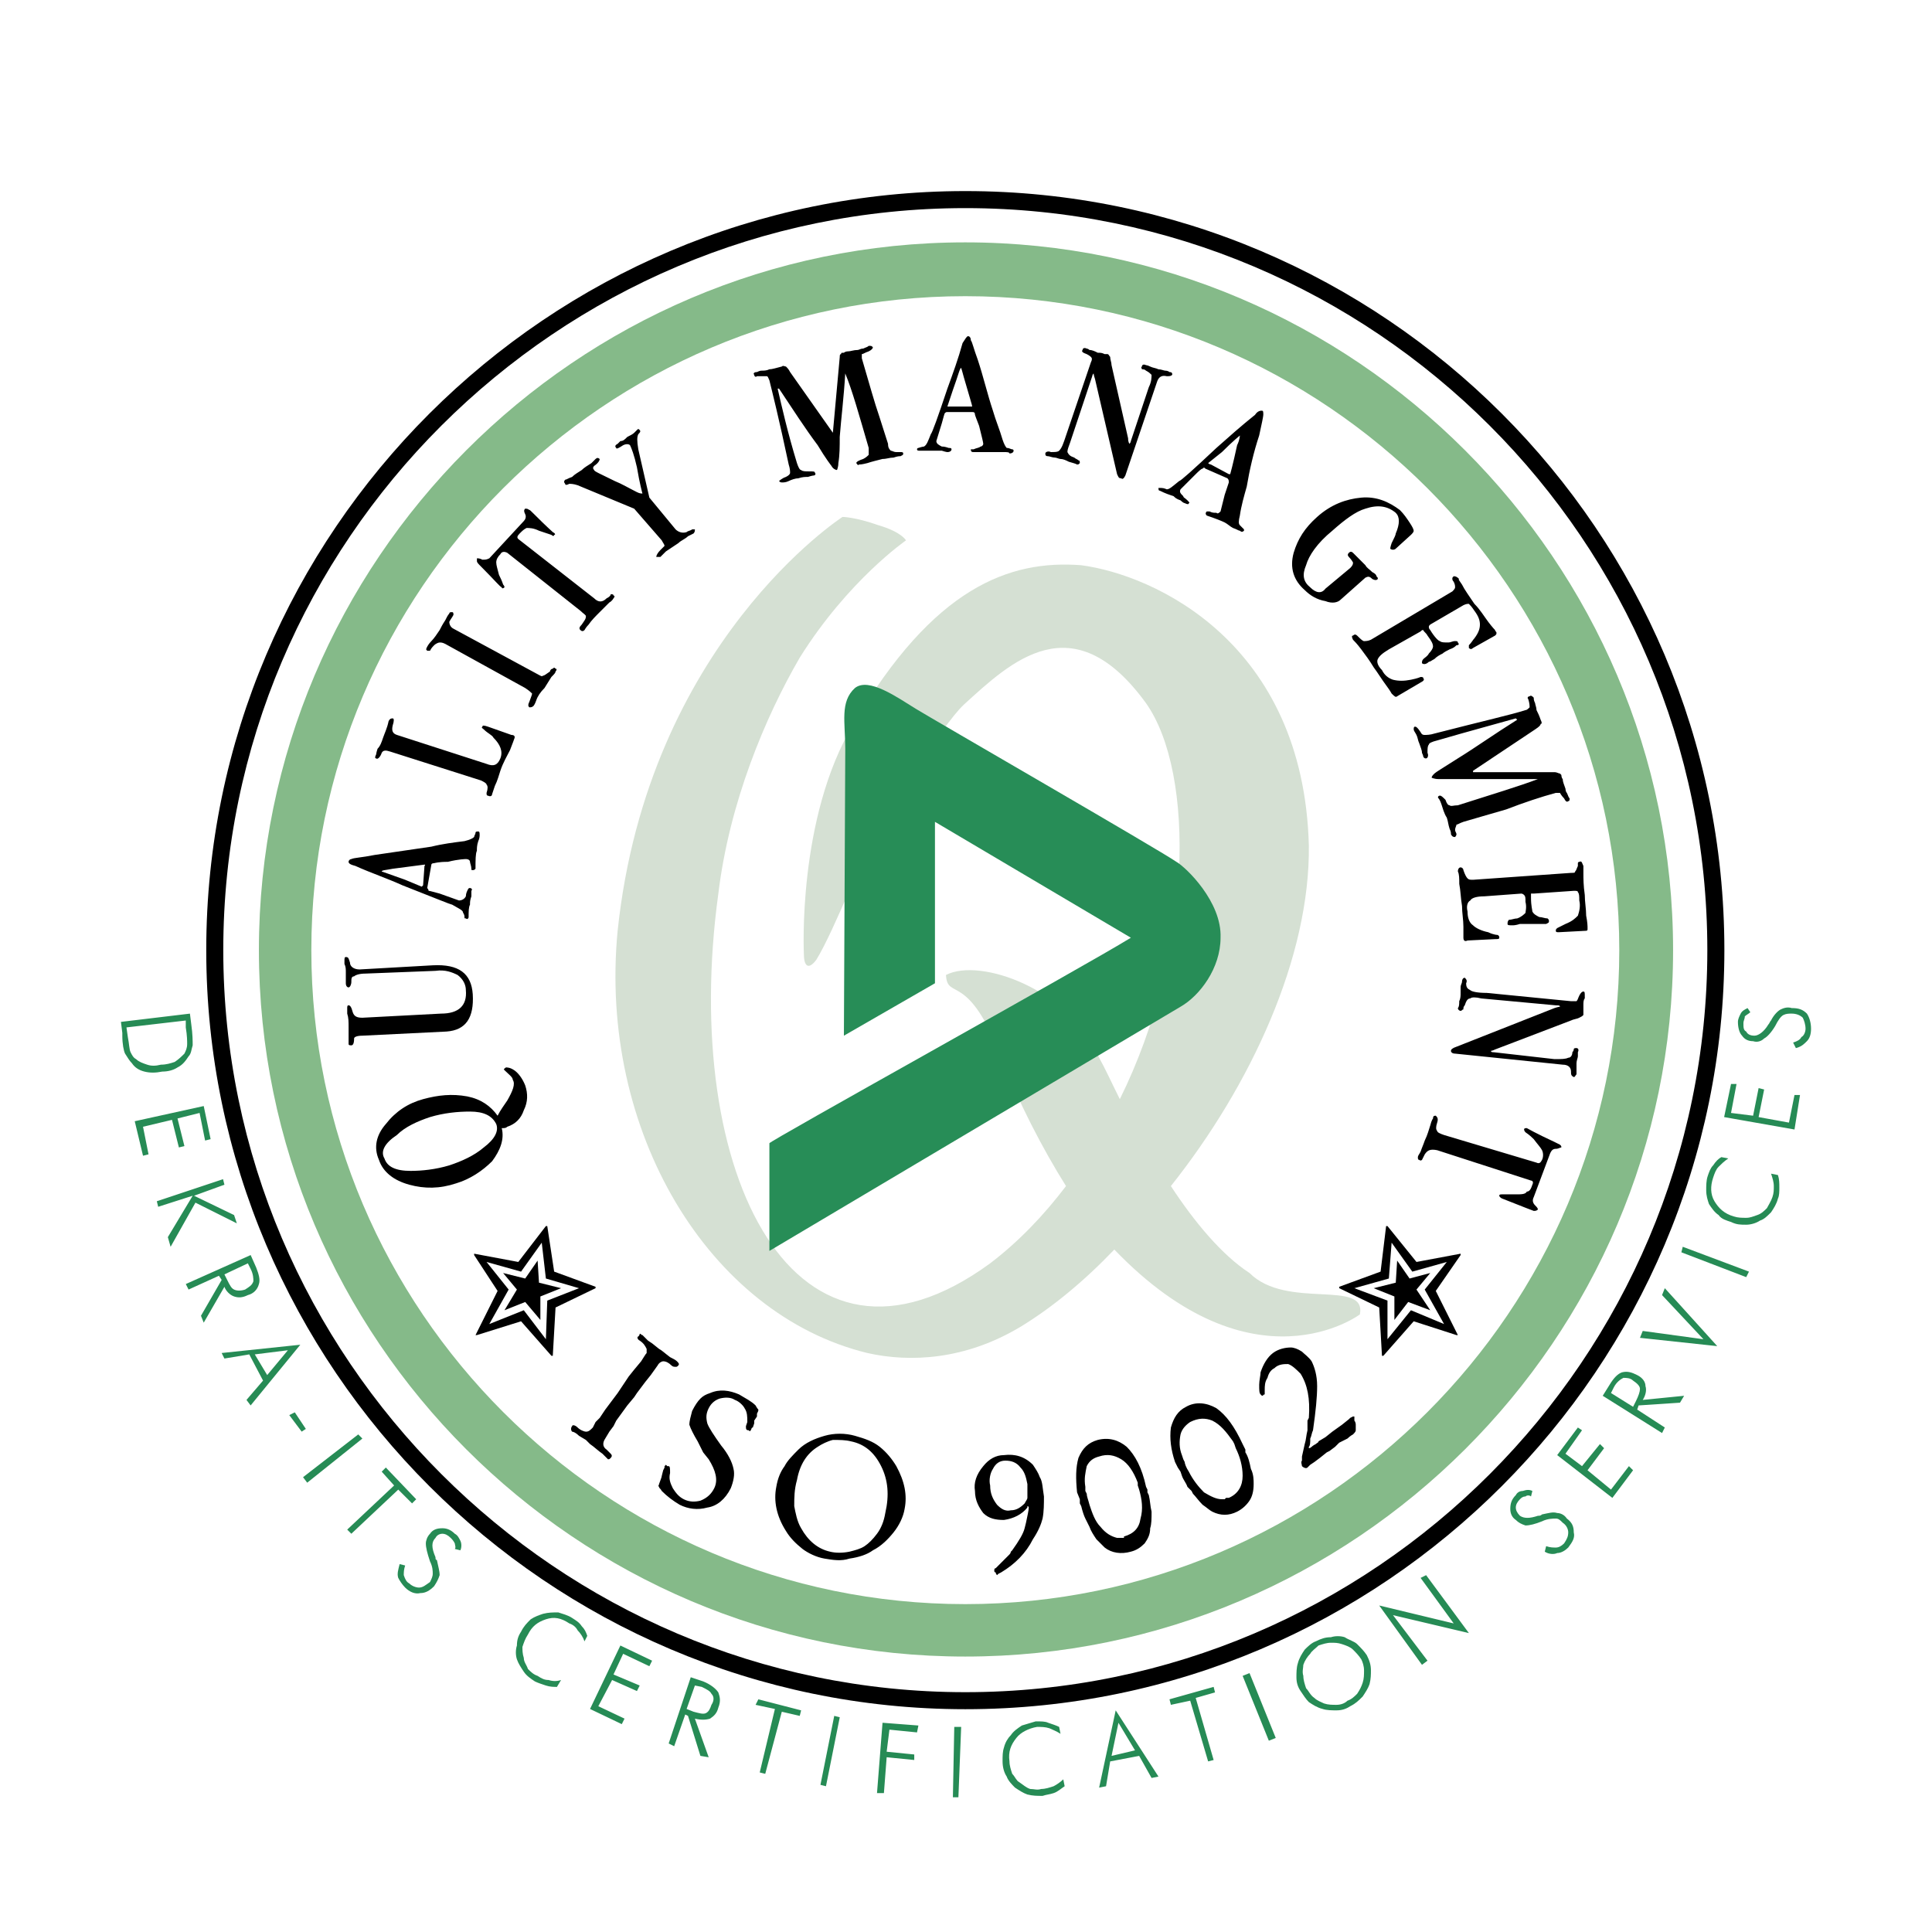 <?xml version="1.0" encoding="utf-8"?>
<!-- Generator: Adobe Illustrator 13.0.0, SVG Export Plug-In . SVG Version: 6.00 Build 14948)  -->
<!DOCTYPE svg PUBLIC "-//W3C//DTD SVG 1.0//EN" "http://www.w3.org/TR/2001/REC-SVG-20010904/DTD/svg10.dtd">
<svg version="1.0" id="Layer_1" xmlns="http://www.w3.org/2000/svg" xmlns:xlink="http://www.w3.org/1999/xlink" x="0px" y="0px"
	 width="192.756px" height="192.756px" viewBox="0 0 192.756 192.756" enable-background="new 0 0 192.756 192.756"
	 xml:space="preserve">
<g>
	<polygon fill-rule="evenodd" clip-rule="evenodd" fill="#FFFFFF" points="0,0 192.756,0 192.756,192.756 0,192.756 0,0 	"/>
	<path fill-rule="evenodd" clip-rule="evenodd" fill="#D5E0D3" d="M87.499,82.683c-0.963,1.652-4.267,10.187-6.056,13.077
		c-0.826,1.102-1.239,0.551-1.239-0.551c0,0-0.688-13.627,4.955-22.987c7.984-13.627,15.555-16.381,22.713-15.83
		c7.295,0.964,22.161,7.709,22.712,27.943c0.138,11.15-5.781,23.952-13.765,34c2.34,3.579,5.093,6.882,7.846,8.672
		c3.717,3.717,11.7,0.55,11.012,4.13c0,0-10.599,7.983-24.501-6.47c-3.028,3.165-6.194,5.781-9.36,7.708
		c-5.506,3.304-11.012,3.579-15.28,2.615c-15.83-3.854-26.842-22.161-24.915-42.121c3.028-28.769,22.437-41.295,22.437-41.295
		s1.239,0,3.579,0.826c2.34,0.688,2.753,1.514,2.753,1.514s-5.781,3.992-10.599,11.7c-3.441,5.919-7.021,14.453-8.122,23.539
		c-3.854,28.081,7.708,51.068,27.118,36.89c2.891-2.202,5.368-4.817,7.57-7.708c-2.34-3.717-4.817-8.535-6.332-12.526
		c-3.441-9.085-5.506-5.919-5.644-8.535c3.441-1.789,12.526,1.515,15.279,8.26c0.551,0.964,1.239,2.478,2.065,4.13
		c7.295-14.729,7.57-32.486,2.615-39.506c-7.296-10.048-13.49-4.13-18.17,0.138C93.832,72.497,89.151,80.618,87.499,82.683
		L87.499,82.683z"/>
	<path fill-rule="evenodd" clip-rule="evenodd" fill="#278D57" d="M84.333,74.699l-0.137,28.632l9.085-5.231V81.995l19.546,11.562
		c-4.68,2.891-36.478,20.51-36.064,20.51v10.737l41.02-24.364c1.928-1.102,3.992-3.854,3.992-6.883
		c0.138-3.579-3.441-7.02-4.404-7.571c-1.79-1.239-24.227-14.178-26.016-15.279c-1.79-1.101-4.681-3.166-6.057-2.065
		C83.783,70.019,84.333,72.084,84.333,74.699L84.333,74.699z"/>
	<path d="M96.309,19.064h0.004c20.881,0.001,39.815,8.494,53.525,22.205c13.71,13.71,22.201,32.641,22.203,53.519v0.008V94.8
		c-0.001,20.809-8.493,39.742-22.205,53.47c-13.712,13.728-32.643,22.256-53.519,22.258h-0.008h-0.004
		C75.493,170.527,56.56,162,42.832,148.271c-13.727-13.727-22.252-32.658-22.254-53.467v-0.008v-0.004
		c0-20.88,8.529-39.813,22.26-53.525c13.728-13.709,32.657-22.201,53.464-22.203H96.309L96.309,19.064z M96.313,20.764h-0.004
		h-0.008c-20.342,0.001-38.848,8.303-52.268,21.705c-13.419,13.402-21.755,31.91-21.756,52.323v0.004v0.008
		c0.001,20.339,8.336,38.844,21.757,52.265c13.421,13.422,31.929,21.759,52.271,21.76h0.004h0.008
		c20.41-0.002,38.916-8.337,52.316-21.754c13.404-13.421,21.707-31.931,21.708-52.275v-0.004v-0.008
		c-0.002-20.408-8.304-38.913-21.706-52.316C135.232,29.067,116.725,20.765,96.313,20.764L96.313,20.764z"/>
	<path fill-rule="evenodd" clip-rule="evenodd" fill="#85BA89" d="M96.309,29.55c35.927,0,65.247,29.319,65.247,65.247
		s-29.319,65.247-65.247,65.247c-35.927,0-65.247-29.319-65.247-65.247S60.382,29.55,96.309,29.55L96.309,29.55z M96.309,24.181
		c38.818,0,70.615,31.798,70.615,70.616c0,38.818-31.797,70.478-70.615,70.478s-70.478-31.66-70.478-70.478
		C25.832,55.979,57.491,24.181,96.309,24.181L96.309,24.181z"/>
	<path fill-rule="evenodd" clip-rule="evenodd" fill="#268B55" d="M12.617,102.505l0.138,0.964c0.138,0.688,0.138,1.238,0.275,1.514
		c0.138,0.275,0.275,0.551,0.551,0.688c0.276,0.275,0.688,0.412,1.101,0.551c0.414,0.138,0.826,0.138,1.377,0
		c0.55,0,0.963-0.139,1.376-0.275c0.413-0.275,0.688-0.551,0.963-0.826c0.138-0.275,0.275-0.551,0.275-0.964
		c0-0.274,0-0.825-0.138-1.651v-0.138v-0.551L12.617,102.505L12.617,102.505z M12.066,101.954l6.883-0.825l0.138,1.102
		c0.137,0.963,0.137,1.651,0.137,2.063c-0.137,0.413-0.137,0.826-0.413,1.102c-0.275,0.413-0.55,0.826-1.101,1.102
		c-0.413,0.275-0.964,0.413-1.515,0.413c-0.688,0.138-1.239,0.138-1.789,0s-0.964-0.413-1.239-0.827
		c-0.275-0.274-0.413-0.55-0.688-0.963c-0.138-0.275-0.275-0.964-0.275-1.789v-0.275L12.066,101.954L12.066,101.954z
		 M13.443,111.865l6.883-1.515l0.688,3.304l-0.551,0.138l-0.55-2.753l-2.202,0.551l0.688,2.753l-0.551,0.138l-0.688-2.753
		l-2.891,0.688l0.55,2.753l-0.55,0.138L13.443,111.865L13.443,111.865z M15.646,119.849l6.607-2.202l0.137,0.551l-3.028,1.101
		l3.992,1.928l0.275,0.826l-4.129-2.065l-2.479,4.405l-0.275-0.964l2.478-4.13l-3.441,1.102L15.646,119.849L15.646,119.849z
		 M24.73,126.043l-2.34,1.102l0.275,0.551c0.275,0.551,0.413,0.826,0.688,0.963c0.275,0.138,0.688,0.138,1.101,0
		c0.413-0.275,0.688-0.412,0.826-0.826c0-0.275,0-0.688-0.275-1.238L24.73,126.043L24.73,126.043z M20.326,131.962l-0.275-0.688
		l2.065-3.578l-0.275-0.413l-3.028,1.376l-0.275-0.55l6.47-2.892l0.55,1.239c0.275,0.688,0.413,1.239,0.275,1.652
		c-0.137,0.55-0.55,0.964-1.101,1.101c-0.551,0.275-0.964,0.275-1.376,0.138c-0.413-0.138-0.826-0.551-0.964-0.964L20.326,131.962
		L20.326,131.962z M25.419,135.128l1.239,2.065l2.064-2.479L25.419,135.128L25.419,135.128z M22.115,134.99l7.846-0.826
		l-4.956,6.057l-0.413-0.55l1.652-1.928l-1.376-2.615l-2.478,0.413L22.115,134.99L22.115,134.99z M29.411,140.909l1.101,1.652
		l-0.413,0.275l-1.239-1.652L29.411,140.909L29.411,140.909z M30.236,147.379l5.506-4.267l0.413,0.412l-5.506,4.405L30.236,147.379
		L30.236,147.379z M34.642,152.61l4.68-4.405l-1.239-1.377l0.413-0.412l3.028,3.166l-0.413,0.413l-1.376-1.377l-4.681,4.404
		L34.642,152.61L34.642,152.61z M39.872,156.051l0.55,0.138c-0.137,0.413-0.137,0.688-0.137,0.964
		c0.137,0.413,0.275,0.688,0.551,0.826c0.275,0.275,0.688,0.413,0.963,0.413c0.413,0,0.688-0.275,1.101-0.551
		c0.138-0.275,0.275-0.551,0.275-0.826s0-0.688-0.275-1.238c-0.275-0.826-0.413-1.377-0.413-1.79c0-0.275,0.138-0.688,0.413-0.964
		c0.275-0.412,0.688-0.55,1.239-0.55c0.413,0,0.826,0.138,1.238,0.55c0.275,0.138,0.413,0.413,0.551,0.688s0.138,0.688,0,0.964
		l-0.551-0.138c0.138-0.138,0-0.413,0-0.551c-0.137-0.275-0.275-0.413-0.413-0.551c-0.275-0.275-0.551-0.413-0.826-0.413
		c-0.276,0-0.551,0.138-0.688,0.413c-0.413,0.413-0.413,0.964,0,1.928c0,0.138,0,0.274,0.138,0.274
		c0.138,0.688,0.275,1.102,0.275,1.515c-0.137,0.413-0.275,0.688-0.55,1.102c-0.413,0.413-0.826,0.688-1.376,0.688
		c-0.551,0.137-1.101-0.139-1.515-0.551c-0.275-0.275-0.55-0.688-0.688-0.964C39.597,157.015,39.735,156.602,39.872,156.051
		L39.872,156.051z M58.317,163.76c-0.138-0.413-0.413-0.826-0.688-1.102c-0.138-0.275-0.413-0.55-0.826-0.688
		c-0.826-0.55-1.514-0.688-2.34-0.412c-0.827,0.274-1.377,0.688-1.79,1.514c-0.275,0.413-0.413,0.826-0.551,1.239
		c0,0.275,0,0.688,0.138,1.101c0,0.413,0.275,0.688,0.413,1.102c0.275,0.275,0.551,0.551,0.963,0.688
		c0.414,0.275,0.689,0.413,1.102,0.413c0.414,0.138,0.826,0.138,1.239,0l-0.413,0.688c-0.275,0-0.688,0-1.101-0.138
		c-0.413-0.137-0.827-0.274-1.102-0.412c-0.413-0.275-0.826-0.551-1.101-0.964s-0.551-0.826-0.688-1.239
		c-0.137-0.413-0.137-0.963,0-1.376c0-0.551,0.138-0.964,0.413-1.377c0.275-0.551,0.551-0.826,0.963-1.238
		c0.413-0.275,0.826-0.413,1.239-0.551c0.551-0.138,0.964-0.138,1.515-0.138c0.413,0.138,0.963,0.275,1.376,0.551
		c0.413,0.275,0.688,0.412,0.963,0.825c0.275,0.275,0.413,0.551,0.551,0.964L58.317,163.76L58.317,163.76z M58.868,170.504
		l3.028-6.331l3.166,1.514l-0.275,0.551l-2.615-1.239l-0.964,2.065l2.615,1.101l-0.275,0.551l-2.478-1.101l-1.376,2.615l2.616,1.238
		l-0.275,0.551L58.868,170.504L58.868,170.504z M69.33,168.164l-0.826,2.34l0.688,0.275c0.55,0.139,0.963,0.276,1.239,0.139
		c0.275-0.139,0.413-0.414,0.551-0.826c0.275-0.413,0.275-0.826,0-1.102c-0.138-0.275-0.413-0.413-0.964-0.688L69.33,168.164
		L69.33,168.164z M70.706,175.322l-0.826-0.138l-1.239-3.991l-0.275-0.138l-1.102,3.165l-0.55-0.274l2.203-6.607l1.238,0.413
		c0.688,0.275,1.239,0.688,1.514,1.101c0.138,0.413,0.275,0.826,0,1.515c-0.137,0.551-0.413,0.826-0.826,1.101
		c-0.413,0.138-0.963,0.138-1.514,0L70.706,175.322L70.706,175.322z M75.799,176.837l1.514-6.333l-1.928-0.412l0.276-0.551
		l4.267,1.102l-0.138,0.551l-1.79-0.414l-1.652,6.195L75.799,176.837L75.799,176.837z M81.856,178.075l1.376-6.882l0.551,0.137
		l-1.376,6.883L81.856,178.075L81.856,178.075z M87.499,178.901l0.551-7.021l3.579,0.275l-0.138,0.688l-2.753-0.275l-0.275,2.202
		l2.753,0.275v0.551l-2.753-0.275l-0.275,3.579H87.499L87.499,178.901z M95.07,179.314l0.138-7.021h0.688l-0.276,7.021H95.07
		L95.07,179.314z M105.807,172.982c-0.412-0.275-0.825-0.413-1.101-0.551c-0.413-0.138-0.826-0.138-1.239-0.138
		c-0.826,0.138-1.651,0.551-2.064,1.102c-0.551,0.688-0.826,1.376-0.688,2.34c0,0.413,0.138,0.826,0.275,1.239
		c0.275,0.274,0.413,0.688,0.688,0.825c0.412,0.275,0.688,0.551,1.102,0.688c0.412,0,0.688,0.138,1.101,0
		c0.413,0,0.826-0.138,1.239-0.275c0.275-0.138,0.688-0.413,0.963-0.688l0.138,0.688c-0.413,0.275-0.688,0.551-1.101,0.688
		c-0.413,0.138-0.688,0.138-1.102,0.275c-0.551,0-0.964,0-1.515-0.138c-0.413-0.138-0.825-0.413-1.238-0.688
		c-0.275-0.275-0.688-0.688-0.826-1.102c-0.275-0.412-0.413-0.963-0.413-1.514s0-0.964,0.138-1.376
		c0.138-0.551,0.413-0.964,0.688-1.239c0.275-0.413,0.688-0.688,1.102-0.964c0.412-0.138,0.963-0.275,1.376-0.413
		c0.551,0,0.964,0,1.239,0.138c0.413,0.138,0.826,0.275,1.101,0.413L105.807,172.982L105.807,172.982z M110.9,175.185l2.34-0.551
		l-1.651-2.753L110.9,175.185L110.9,175.185z M109.661,178.351l1.652-7.708l4.267,6.606l-0.688,0.138l-1.238-2.202l-2.891,0.551
		l-0.413,2.478L109.661,178.351L109.661,178.351z M120.535,175.735l-1.789-6.057l-1.927,0.413l-0.138-0.551l4.404-1.239l0.138,0.551
		l-1.927,0.551l1.789,6.194L120.535,175.735L120.535,175.735z M126.593,173.671l-2.615-6.47l0.688-0.275l2.615,6.47L126.593,173.671
		L126.593,173.671z M134.438,169.679c0.413-0.138,0.688-0.413,0.964-0.688c0.274-0.413,0.412-0.688,0.551-1.101
		c0.137-0.413,0.137-0.826,0.137-1.239s-0.137-0.826-0.275-1.102c-0.274-0.413-0.55-0.688-0.825-0.963s-0.688-0.413-1.102-0.551
		s-0.688-0.138-1.101-0.138c-0.413,0-0.826,0.138-1.239,0.275c-0.275,0.275-0.688,0.551-0.826,0.825
		c-0.275,0.276-0.55,0.688-0.688,1.102c0,0.275-0.138,0.688,0,1.102c0,0.413,0.139,0.826,0.275,1.238
		c0.275,0.275,0.413,0.688,0.826,0.964c0.275,0.275,0.688,0.413,0.964,0.551c0.413,0.138,0.826,0.138,1.238,0.138
		C133.75,170.092,134.163,169.954,134.438,169.679L134.438,169.679z M136.365,165.136c0.275,0.551,0.413,0.964,0.413,1.515
		c0,0.413,0,0.826-0.138,1.377c-0.137,0.412-0.413,0.825-0.688,1.238c-0.413,0.413-0.688,0.688-1.239,0.964
		c-0.413,0.274-0.826,0.413-1.377,0.413c-0.412,0-0.963,0-1.376-0.139c-0.551-0.137-0.964-0.412-1.377-0.688
		c-0.275-0.275-0.551-0.688-0.825-1.102c-0.276-0.413-0.413-0.825-0.413-1.376c0-0.413,0-0.964,0.137-1.377
		c0.139-0.551,0.413-0.964,0.689-1.376c0.274-0.275,0.688-0.688,1.101-0.826c0.551-0.275,0.964-0.413,1.515-0.413
		c0.412-0.138,0.963-0.138,1.376,0c0.413,0.275,0.964,0.413,1.239,0.688C135.814,164.448,136.09,164.724,136.365,165.136
		L136.365,165.136z M141.871,166.1l-4.267-5.919l7.433,1.789l-3.303-4.542l0.551-0.275l4.267,5.781l-7.571-1.789l3.441,4.542
		L141.871,166.1L141.871,166.1z M154.122,154.812l0.138-0.551c0.413,0.138,0.688,0.138,0.964,0.138s0.551-0.138,0.826-0.413
		c0.275-0.413,0.413-0.688,0.413-1.101c0-0.275-0.138-0.688-0.551-0.964c-0.275-0.275-0.413-0.413-0.688-0.413s-0.825,0-1.376,0.275
		c-0.688,0.275-1.239,0.413-1.652,0.413c-0.413-0.138-0.688-0.275-0.963-0.551c-0.413-0.275-0.551-0.688-0.551-1.102
		c0-0.55,0.138-0.963,0.551-1.376c0.138-0.275,0.412-0.413,0.688-0.413c0.413-0.138,0.688-0.138,0.964,0l-0.138,0.55
		c-0.138-0.137-0.413-0.137-0.551,0c-0.275,0-0.413,0.139-0.551,0.276c-0.274,0.274-0.412,0.55-0.412,0.825s0.138,0.551,0.412,0.826
		c0.413,0.275,0.964,0.275,1.79,0c0.138,0,0.274,0,0.413-0.138c0.688-0.138,1.101-0.275,1.514-0.138
		c0.275,0,0.688,0.138,0.964,0.551c0.551,0.413,0.688,0.826,0.688,1.377c0.138,0.55-0.138,0.963-0.551,1.514
		c-0.275,0.275-0.688,0.551-1.102,0.551C155.086,155.087,154.536,155.087,154.122,154.812L154.122,154.812z M160.867,149.444
		l-5.506-4.268l2.064-2.753l0.413,0.275l-1.651,2.34l1.651,1.239l1.79-2.203l0.413,0.413l-1.652,2.202l2.34,1.928l1.79-2.34
		l0.413,0.412L160.867,149.444L160.867,149.444z M160.729,138.982l2.203,1.376l0.275-0.55c0.275-0.551,0.412-0.964,0.412-1.239
		s-0.274-0.551-0.688-0.826c-0.275-0.274-0.688-0.274-0.964-0.274c-0.275,0.137-0.688,0.412-0.964,0.963L160.729,138.982
		L160.729,138.982z M168.025,139.258l-0.413,0.688l-4.129,0.274l-0.138,0.414l2.753,1.789l-0.275,0.551l-5.919-3.717l0.688-1.102
		c0.412-0.688,0.825-1.102,1.238-1.238c0.551-0.138,0.964,0,1.515,0.275c0.55,0.275,0.825,0.688,0.825,1.101
		c0.138,0.413,0,0.964-0.275,1.377L168.025,139.258L168.025,139.258z M171.329,134.303l-7.709-0.826l0.275-0.688l6.057,0.826
		l-4.129-4.405l0.275-0.688L171.329,134.303L171.329,134.303z M174.22,127.42l-6.47-2.478l0.138-0.551l6.607,2.478L174.22,127.42
		L174.22,127.42z M172.431,115.581c-0.413,0.276-0.688,0.552-0.964,0.826c-0.275,0.275-0.413,0.688-0.551,1.102
		c-0.275,0.826-0.275,1.652,0.138,2.34c0.413,0.688,0.964,1.239,1.927,1.515c0.413,0.138,0.826,0.138,1.239,0.138
		s0.688-0.138,1.102-0.275s0.688-0.413,0.963-0.688c0.138-0.275,0.413-0.688,0.551-1.102s0.138-0.688,0.138-1.101
		c0-0.413-0.138-0.826-0.275-1.239l0.688,0.138c0.138,0.413,0.138,0.826,0.138,1.239c0,0.412,0,0.825-0.138,1.102
		c-0.138,0.55-0.413,0.963-0.688,1.376c-0.413,0.413-0.688,0.688-1.102,0.826c-0.413,0.275-0.963,0.412-1.376,0.412
		c-0.551,0-0.964,0-1.514-0.274c-0.413-0.138-0.964-0.275-1.239-0.688c-0.413-0.275-0.688-0.688-0.964-1.102
		c-0.138-0.413-0.275-0.826-0.275-1.377c0-0.412,0-0.963,0.138-1.376s0.275-0.826,0.551-1.102c0.275-0.412,0.551-0.688,0.826-0.825
		L172.431,115.581L172.431,115.581z M179.038,112.691l-7.021-1.239l0.688-3.304h0.55l-0.55,2.891l2.202,0.275l0.55-2.753
		l0.552,0.138l-0.552,2.753l3.029,0.551l0.551-2.753h0.55L179.038,112.691L179.038,112.691z M179.176,104.569l-0.276-0.551
		c0.413-0.137,0.688-0.274,0.826-0.55c0.275-0.138,0.413-0.551,0.413-0.826c0-0.412-0.138-0.826-0.275-1.102
		c-0.275-0.275-0.688-0.412-1.102-0.412c-0.274,0-0.55,0-0.825,0.137c-0.275,0.138-0.551,0.551-0.826,1.102
		c-0.413,0.688-0.826,1.102-1.101,1.239c-0.275,0.275-0.688,0.412-1.102,0.275c-0.413,0-0.826-0.138-1.102-0.551
		c-0.275-0.275-0.413-0.826-0.413-1.377c0-0.275,0.138-0.551,0.275-0.825c0.138-0.276,0.413-0.413,0.688-0.551l0.275,0.412
		c-0.138,0.139-0.413,0.275-0.551,0.413c0,0.275-0.138,0.413-0.138,0.688c0,0.413,0,0.688,0.275,0.826
		c0.138,0.275,0.413,0.413,0.826,0.413c0.412,0,0.964-0.413,1.376-1.101c0.138-0.139,0.138-0.276,0.275-0.414
		c0.275-0.551,0.688-0.964,0.964-1.101c0.275-0.138,0.688-0.275,1.101-0.138c0.688,0,1.102,0.138,1.515,0.551
		c0.275,0.412,0.413,0.963,0.413,1.514s-0.138,0.964-0.413,1.239C180.001,104.156,179.726,104.432,179.176,104.569L179.176,104.569z
		"/>
	<path fill-rule="evenodd" clip-rule="evenodd" d="M42.9,111.452c-1.239,0.413-2.478,0.964-3.304,1.789
		c-1.239,0.826-1.652,1.652-1.239,2.34c0.275,0.826,1.101,1.239,2.615,1.239c1.102,0,2.478-0.138,3.854-0.551
		c1.239-0.412,2.478-0.963,3.441-1.789c1.102-0.826,1.514-1.651,1.239-2.34c-0.413-0.826-1.239-1.239-2.615-1.239
		C45.653,110.901,44.277,111.039,42.9,111.452L42.9,111.452z M42.212,109.663c1.515-0.413,2.891-0.551,4.405-0.275
		c1.376,0.275,2.34,0.963,3.028,1.927c0.275-0.551,0.688-1.101,0.964-1.515c0.551-0.963,0.826-1.651,0.551-2.064
		c0-0.275-0.413-0.551-0.826-0.963c-0.138-0.139,0-0.139,0.138-0.275c0.138,0,0.414,0,0.826,0.275s0.826,0.826,1.101,1.514
		c0.275,0.826,0.275,1.651-0.138,2.478c-0.275,0.826-0.826,1.377-1.652,1.652c-0.138,0.138-0.275,0.138-0.55,0.138
		c0.275,1.101-0.138,2.202-0.964,3.304c-0.963,0.963-2.202,1.789-3.579,2.202c-1.652,0.551-3.166,0.551-4.68,0.138
		c-1.515-0.413-2.616-1.239-3.028-2.478c-0.551-1.239-0.275-2.479,0.688-3.579C39.459,110.901,40.698,110.075,42.212,109.663
		L42.212,109.663z M46.479,98.788c0-0.551-0.275-1.102-0.826-1.515c-0.551-0.274-1.239-0.55-2.202-0.412l-7.021,0.275
		c-0.551,0-0.963,0.137-1.101,0.275c-0.275,0-0.275,0.274-0.275,0.551c0,0.274-0.138,0.55-0.275,0.55
		c-0.137,0-0.275-0.138-0.275-0.413c0,0,0-0.137,0-0.413c0-0.138,0-0.413,0-0.688c0-0.275,0-0.551-0.137-0.826
		c0-0.138,0-0.275,0-0.275c0-0.275,0-0.413,0.137-0.413c0.275,0,0.275,0.138,0.413,0.55c0,0.413,0.413,0.688,0.963,0.688
		l7.296-0.413c2.615-0.138,3.854,0.826,3.992,2.891c0.138,2.34-0.688,3.579-2.615,3.717l-8.397,0.413
		c-0.551,0-0.826,0.138-0.826,0.275c0,0.55-0.137,0.688-0.275,0.688c-0.138,0-0.275,0-0.275-0.138s0-0.274,0-0.688
		c0-0.275,0-0.688,0-0.964c0-0.551,0-0.964-0.137-1.376c0-0.413,0-0.551,0-0.551c0-0.138,0-0.275,0.137-0.275
		c0.138,0,0.275,0.138,0.414,0.688c0.137,0.413,0.412,0.551,0.963,0.551l7.846-0.412C45.791,101.129,46.617,100.303,46.479,98.788
		L46.479,98.788z M43.038,86.262l-0.413,2.34c0,0,0.138,0.138,0.138,0.275c0.138,0,0.551,0.138,1.101,0.275l1.927,0.688
		c0.275,0,0.551-0.138,0.688-0.414c0,0,0-0.275,0.138-0.55s0.138-0.275,0.275-0.275c0.137,0,0.275,0.138,0.137,0.275
		c0,0.138,0,0.275,0,0.55c-0.137,0.414-0.137,0.551-0.137,0.826c-0.138,0.275-0.138,0.688-0.138,1.239
		c0,0.138-0.138,0.275-0.275,0.138c-0.138,0-0.138,0-0.138-0.138c0-0.275-0.138-0.413-0.138-0.413c0-0.276-0.413-0.414-1.102-0.826
		c-0.137,0-1.789-0.688-4.955-1.927c-1.514-0.688-3.166-1.239-4.68-1.927c-0.551-0.138-0.688-0.275-0.688-0.413
		c0-0.138,0.138-0.275,0.275-0.275c0.275-0.138,0.964-0.138,2.34-0.413c1.927-0.275,3.716-0.55,5.644-0.826
		c1.102-0.275,2.203-0.413,3.304-0.551c0.551-0.138,0.826-0.275,0.963-0.413c0-0.137,0.138-0.275,0.138-0.413
		c0-0.138,0.138-0.138,0.275-0.138s0.138,0.138,0.138,0.413c0,0,0,0.275-0.138,0.55c-0.138,0.413-0.138,0.688-0.138,0.963
		c-0.138,0.275-0.138,0.964-0.138,1.79c-0.138,0.138-0.138,0.138-0.275,0.138s-0.138,0-0.138-0.138c0-0.275-0.137-0.551-0.137-0.688
		c0-0.138-0.138-0.275-0.413-0.275c0,0-0.688,0-1.79,0.275c-0.963,0-1.376,0.137-1.376,0.137
		C43.038,86.124,43.038,86.262,43.038,86.262L43.038,86.262z M42.212,88.327l0.138-1.927c0.137-0.138,0-0.138,0-0.138
		s-1.102,0.138-3.166,0.413c-0.688,0.138-1.102,0.138-1.102,0.275c0,0,0.826,0.275,2.34,0.826l1.652,0.688
		C42.075,88.464,42.075,88.464,42.212,88.327L42.212,88.327z M39.597,73.323l8.947,2.891c0.688,0.275,1.101,0.138,1.376-0.55
		s0-1.377-0.688-2.065c-0.138-0.275-0.55-0.413-0.964-0.826c-0.137-0.138-0.275-0.138-0.137-0.275c0-0.138,0.137-0.138,0.551,0
		l2.34,0.826c0.275,0,0.413,0.138,0.275,0.413c0,0-0.138,0.414-0.413,1.102c-0.276,0.551-0.689,1.239-0.964,2.064
		c-0.138,0.413-0.275,0.964-0.55,1.515c-0.138,0.413-0.275,0.826-0.275,0.826c0,0.138-0.138,0.275-0.413,0.138
		c-0.138,0-0.138-0.138-0.138-0.275c0.138-0.413,0.138-0.688,0-0.826c0-0.138-0.275-0.275-0.55-0.413l-9.085-2.89
		c-0.413-0.138-0.688-0.138-0.826,0.137c-0.138,0.413-0.413,0.688-0.55,0.551c-0.138,0-0.138-0.138,0-0.413c0,0,0-0.138,0.137-0.551
		c0.275-0.275,0.413-0.688,0.551-1.101c0.138-0.413,0.413-0.964,0.551-1.652c0.138-0.275,0.275-0.275,0.413-0.275
		c0.137,0,0.137,0.275,0,0.688C39.046,72.91,39.184,73.185,39.597,73.323L39.597,73.323z M52.398,68.643l-7.984-4.405
		c-0.275-0.137-0.413-0.137-0.551-0.137c-0.137,0-0.413,0.137-0.55,0.275s-0.275,0.275-0.413,0.551c-0.138,0-0.275,0-0.275,0
		c-0.138-0.138-0.138-0.138,0-0.413c0,0,0.138-0.275,0.413-0.551s0.551-0.688,0.826-1.101c0.138-0.275,0.276-0.551,0.551-0.963
		c0.138-0.276,0.275-0.551,0.413-0.688c0-0.138,0.138-0.138,0.275-0.138c0.138,0,0.138,0.138,0.138,0.275
		c-0.138,0.275-0.275,0.413-0.414,0.688c0,0.275,0.138,0.551,0.414,0.688l8.396,4.542c0.276,0.138,0.414,0.275,0.551,0.138
		c0.138,0,0.276-0.138,0.688-0.413c0-0.138,0.138-0.275,0.276-0.275c0.137-0.138,0.137-0.138,0.275,0c0.138,0,0.138,0.137,0,0.275
		c0,0.138-0.138,0.275-0.413,0.551c-0.275,0.413-0.413,0.688-0.688,1.101c-0.413,0.413-0.689,0.826-0.826,1.239
		c-0.138,0.413-0.275,0.55-0.275,0.55c-0.138,0.138-0.276,0.138-0.414,0.138c-0.137-0.138-0.137-0.275,0-0.55
		c0.138-0.413,0.275-0.688,0.275-0.826C52.949,69.056,52.811,68.918,52.398,68.643L52.398,68.643z M48.819,55.703l3.441-3.716
		c0.138-0.138,0.275-0.413,0.138-0.688c-0.138-0.275-0.138-0.413,0-0.55c0.138,0,0.275,0,0.413,0.138
		c0-0.138,0.688,0.688,2.341,2.202c0.275,0.138,0.275,0.275,0.137,0.275c0,0.138-0.137,0.138-0.275,0
		c-0.413-0.138-0.826-0.275-1.239-0.413c-0.55-0.275-0.964-0.275-1.239-0.275c-0.275,0.138-0.413,0.275-0.688,0.55
		c-0.275,0.276-0.275,0.413-0.138,0.551l7.571,5.919c0.413,0.413,0.826,0.413,1.239,0c0.275-0.138,0.413-0.276,0.413-0.413
		c0.138,0,0.275,0,0.275,0.137c0.138,0,0.138,0.138,0,0.276c0,0-0.138,0.275-0.413,0.413c-0.275,0.275-0.55,0.551-0.963,0.963
		c-0.413,0.413-0.826,0.826-1.101,1.239c-0.275,0.275-0.413,0.551-0.413,0.551c-0.138,0.138-0.275,0.138-0.413,0
		c-0.137-0.138-0.137-0.275,0.138-0.551c0.275-0.413,0.413-0.55,0.413-0.826c0-0.138-0.275-0.275-0.551-0.55l-7.295-5.782
		c-0.275-0.138-0.55-0.138-0.688,0.138c-0.275,0.275-0.413,0.55-0.413,0.826c0,0.275,0.137,0.688,0.275,1.239
		c0.138,0.275,0.276,0.55,0.413,0.963c0.138,0.138,0.138,0.275,0.138,0.275c-0.138,0.138-0.275,0.138-0.275,0
		c-0.138,0-0.688-0.688-2.065-2.065c-0.275-0.275-0.413-0.413-0.413-0.55c0-0.138,0-0.138,0-0.276c0.138,0,0.275,0,0.551,0.138
		C48.406,55.841,48.544,55.841,48.819,55.703L48.819,55.703z M64.787,49.647l2.615,3.166c0.275,0.275,0.688,0.413,1.101,0.275
		c0.138-0.137,0.414-0.137,0.551-0.275c0.138,0,0.138,0,0.275,0c0,0.138,0,0.275-0.138,0.413c0,0-0.275,0.138-0.551,0.276
		c-0.275,0.275-0.688,0.413-0.964,0.688c-0.413,0.275-0.826,0.55-1.239,0.826c-0.275,0.275-0.55,0.551-0.55,0.551
		c-0.137,0-0.275,0-0.413,0c0-0.138,0.137-0.413,0.413-0.688c0.138-0.138,0.275-0.275,0.413-0.413c0-0.137-0.137-0.275-0.275-0.55
		l-2.753-3.166l-5.644-2.34c-0.413-0.138-0.688-0.138-0.826-0.138c-0.275,0.138-0.413,0.138-0.413,0
		c-0.138-0.138-0.138-0.276,0-0.413c0.138,0,0.275-0.138,0.688-0.275c0.275-0.275,0.551-0.413,0.963-0.688
		c0.275-0.275,0.551-0.413,0.964-0.688c0.275-0.275,0.413-0.413,0.413-0.413c0.137-0.138,0.275-0.138,0.413,0
		c0,0.138-0.138,0.413-0.551,0.688c-0.138,0.137-0.138,0.275,0,0.413c0,0.138,0.688,0.413,2.065,1.101
		c0.688,0.276,1.376,0.688,2.203,1.102c0.275,0.138,0.413,0.138,0.55,0.138c0,0-0.275-0.963-0.55-2.616
		c-0.275-1.239-0.551-1.927-0.688-2.202c-0.138-0.138-0.413-0.138-0.688,0c-0.413,0.275-0.688,0.413-0.688,0.275
		c-0.138-0.138-0.138-0.275,0.138-0.413c0,0,0.138-0.138,0.275-0.275c0.276,0,0.414-0.137,0.688-0.413
		c0.275-0.137,0.55-0.275,0.688-0.413c0.138-0.138,0.275-0.275,0.275-0.275c0.137-0.138,0.137-0.138,0.275,0s0,0.275-0.138,0.413
		c-0.137,0.275-0.137,0.688,0,1.514L64.787,49.647L64.787,49.647z M83.095,43.177l0.688-7.571c0-0.138,0-0.275,0.137-0.275
		c0-0.138,0-0.138,0.275-0.138c0,0,0.137-0.138,0.413-0.138c0.275,0,0.55-0.138,0.963-0.138c0.138,0,0.275-0.138,0.551-0.138
		c0.275-0.138,0.413-0.138,0.55-0.275c0.276,0,0.276,0,0.413,0.138c0,0.138-0.137,0.275-0.413,0.413
		c-0.413,0.138-0.55,0.275-0.688,0.275c0,0.138,0,0.275,0,0.413c0.413,1.376,0.826,2.891,1.376,4.68
		c0.55,1.652,0.963,3.028,1.239,3.854c0,0.413,0.138,0.551,0.275,0.688c0.138,0,0.275,0.138,0.551,0.138c0.138,0,0.275,0,0.413,0
		s0.275,0,0.275,0.138c0,0.137,0,0.137-0.275,0.275c-0.138,0-0.275,0-0.688,0.138c-0.413,0-0.688,0.138-1.102,0.138
		c-0.551,0.138-1.101,0.275-1.514,0.413c-0.55,0.138-0.688,0.138-0.826,0.138c-0.138,0.138-0.138,0-0.275-0.138
		c0-0.138,0.275-0.275,0.688-0.413c0.275-0.138,0.413-0.275,0.55-0.413c0,0,0-0.275,0-0.688c-0.963-3.304-1.651-5.781-2.34-7.433
		l0,0c-0.137,2.34-0.413,4.542-0.55,6.332c0,0.964,0,1.79-0.138,2.616c0,0.413-0.138,0.688-0.138,0.688
		c-0.138,0-0.413-0.138-0.551-0.413c0,0-0.55-0.688-1.376-2.065c-1.239-1.652-2.478-3.579-3.854-5.644h-0.138
		c0.413,1.789,0.964,4.267,1.927,7.433c0.138,0.413,0.275,0.688,0.413,0.688c0.138,0.138,0.413,0.138,0.826,0.138
		c0.413,0,0.551,0,0.551,0.138c0.138,0.138,0,0.275-0.138,0.275c0,0-0.137,0-0.55,0.138c-0.275,0-0.55,0-0.963,0.138
		c-0.275,0-0.688,0.138-0.963,0.275c-0.275,0.138-0.551,0.138-0.551,0.138c-0.275,0-0.275,0-0.413-0.138
		c0,0,0.275-0.275,0.688-0.413c0.275-0.138,0.413-0.275,0.413-0.413s0-0.413-0.137-0.826c-0.964-4.542-1.652-7.296-1.927-8.397
		c-0.138-0.275-0.138-0.413-0.275-0.413s-0.551,0-0.963,0c-0.138,0.137-0.275,0-0.275-0.138c-0.138-0.137,0-0.275,0.275-0.275
		c0,0,0.275-0.138,0.413-0.138c0.275,0,0.551,0,0.826-0.138c0.275,0,0.688-0.137,1.239-0.275c0.138-0.138,0.275,0,0.413,0
		c0.138,0.138,0.275,0.275,0.413,0.551L83.095,43.177L83.095,43.177L83.095,43.177z M96.998,41.112H94.52
		c-0.138,0-0.138,0-0.275,0.138c0,0-0.137,0.413-0.275,0.963l-0.551,1.79c0,0.275,0.275,0.413,0.551,0.551
		c0.138,0,0.275,0,0.688,0.138c0.138,0,0.275,0,0.275,0.138s-0.138,0.275-0.413,0.275c0,0-0.138,0-0.55-0.138
		c-0.275,0-0.551,0-0.826,0c-0.413,0-0.826,0-1.376,0c-0.138,0-0.275,0-0.275-0.138s0.138-0.138,0.138-0.138
		c0.413-0.138,0.551-0.138,0.551-0.138c0.275-0.138,0.413-0.551,0.688-1.239c0.138-0.138,0.688-1.652,1.652-4.542
		c0.551-1.514,1.101-3.028,1.514-4.543c0.275-0.413,0.413-0.688,0.55-0.688c0.138,0,0.275,0.137,0.275,0.413
		c0.138,0.138,0.276,0.826,0.688,1.927c0.551,1.652,0.964,3.441,1.515,5.093c0.275,0.964,0.688,1.927,0.963,2.891
		c0.138,0.413,0.275,0.688,0.413,0.826c0.275,0,0.413,0.138,0.551,0.138s0.138,0.138,0.138,0.138c0,0.138-0.138,0.275-0.413,0.275
		c0-0.138-0.275-0.138-0.551-0.138c-0.413,0-0.825,0-1.101,0c-0.413,0-0.964,0-1.927,0c-0.138,0-0.276,0-0.276-0.275
		c0,0,0.138,0,0.276,0c0.275-0.138,0.55-0.138,0.688-0.275c0.138,0,0.275-0.138,0.275-0.275s-0.138-0.688-0.413-1.79
		c-0.275-0.688-0.413-1.101-0.413-1.101C97.273,41.112,97.135,41.112,96.998,41.112L96.998,41.112z M94.795,40.562h2.064
		c0.138,0,0.138,0,0.138,0c0-0.137-0.275-0.963-0.826-2.891c-0.138-0.55-0.275-0.963-0.275-0.963c-0.138,0-0.276,0.688-0.826,2.203
		l-0.551,1.651C94.52,40.562,94.657,40.562,94.795,40.562L94.795,40.562z M115.442,38.084l-3.166,9.36
		c-0.138,0.275-0.275,0.413-0.412,0.275c-0.275,0-0.275-0.138-0.414-0.413l-2.202-9.498c-0.138-0.413-0.138-0.55-0.138-0.55
		s-0.138,0.137-0.138,0.275l-2.202,6.607c-0.138,0.413-0.275,0.688-0.275,0.964c0.138,0.275,0.275,0.413,0.688,0.55
		c0.138,0.138,0.275,0.138,0.413,0.275c0.138,0,0.138,0.138,0.138,0.275c-0.138,0.138-0.138,0.138-0.275,0.138
		c-0.275-0.138-0.413-0.138-0.826-0.275c-0.275-0.138-0.551-0.275-0.826-0.275c-0.138,0-0.412-0.138-0.55-0.138
		c-0.275,0-0.551-0.138-0.688-0.138c-0.275,0-0.275-0.138-0.275-0.275c0-0.138,0.275-0.275,0.551-0.138c0.413,0,0.688,0,0.825-0.138
		c0.276-0.275,0.413-0.688,0.688-1.514l2.478-7.295c0.138-0.275,0.138-0.413,0-0.551c0,0-0.137-0.138-0.412-0.275
		c-0.413-0.138-0.551-0.275-0.413-0.413c0-0.138,0.138-0.275,0.413-0.138c0,0,0.138,0,0.275,0.138c0.274,0,0.55,0.138,0.825,0.275
		c0.275,0,0.413,0,0.688,0.138c0.138,0,0.275,0,0.275,0c0.138,0,0.138,0.138,0.275,0.275c0,0.275,0.138,0.551,0.138,0.826
		l1.651,7.295c0,0.413,0.138,0.551,0.138,0.551s0.138-0.138,0.138-0.275l1.789-5.368c0.275-0.55,0.275-0.964,0.275-1.239
		c-0.138-0.137-0.275-0.275-0.55-0.413c-0.139-0.138-0.275-0.138-0.413-0.138c0-0.137-0.138-0.137,0-0.275
		c0-0.138,0.138-0.275,0.413-0.138c0,0,0.138,0,0.412,0.138c0.276,0.138,0.551,0.138,0.826,0.275c0.275,0,0.551,0.138,0.688,0.138
		c0.275,0,0.413,0.138,0.413,0.138c0.275,0,0.275,0.138,0.275,0.275c-0.138,0.138-0.275,0.138-0.551,0.138
		C115.855,37.396,115.58,37.671,115.442,38.084L115.442,38.084z M122.463,47.72l-2.202-0.964c-0.138-0.138-0.138-0.138-0.275,0
		c-0.138,0-0.413,0.275-0.826,0.688l-1.377,1.376c-0.137,0.275,0,0.413,0.275,0.688c0,0.138,0.138,0.138,0.413,0.413
		c0.138,0.138,0.275,0.275,0.138,0.275c0,0.138-0.138,0.138-0.413,0c0,0-0.138,0-0.413-0.275c-0.412-0.137-0.55-0.275-0.688-0.413
		c-0.413-0.138-0.826-0.275-1.377-0.551c-0.138,0-0.138-0.137-0.138-0.275c0.138,0,0.138,0,0.275,0c0.275,0,0.551,0.138,0.551,0.138
		c0.275,0,0.551-0.275,1.239-0.826c0.137,0,1.376-1.101,3.716-3.303c1.239-1.102,2.478-2.203,3.854-3.304
		c0.275-0.413,0.551-0.413,0.688-0.413s0.138,0.138,0.138,0.413c0,0.138-0.138,0.826-0.413,2.065
		c-0.551,1.652-0.964,3.441-1.239,5.093c-0.275,0.964-0.551,1.927-0.688,2.891c-0.138,0.551-0.138,0.826,0,0.964
		s0.276,0.275,0.413,0.413v0.138c-0.137,0.137-0.275,0.137-0.413,0c-0.138,0-0.274-0.138-0.688-0.275
		c-0.275-0.138-0.551-0.413-0.826-0.551s-0.964-0.413-1.79-0.688c-0.137-0.138-0.137-0.275,0-0.413c0,0,0.138,0,0.276,0
		c0.274,0.137,0.412,0.137,0.688,0.137c0.138,0.138,0.275,0,0.413-0.137c0,0,0.138-0.551,0.413-1.652
		c0.275-0.826,0.413-1.239,0.413-1.239C122.601,47.995,122.601,47.857,122.463,47.72L122.463,47.72z M120.812,46.343l1.789,0.963
		h0.138c0,0,0.275-0.963,0.688-2.891c0.274-0.55,0.274-0.963,0.274-0.963s-0.688,0.55-1.789,1.652l-1.377,1.101
		C120.535,46.206,120.674,46.343,120.812,46.343L120.812,46.343z M132.236,58.732l2.478-2.065c0.275-0.275,0.275-0.413,0.275-0.55
		c0,0-0.138-0.276-0.413-0.551c-0.138-0.138-0.138-0.275,0-0.413s0.275-0.138,0.413,0c0.551,0.55,0.964,0.964,1.238,1.239
		c0.138,0.275,0.413,0.413,0.688,0.688c0.275,0.138,0.413,0.276,0.413,0.414c0.138,0.137,0.138,0.137,0.138,0.275
		c-0.138,0.137-0.275,0.137-0.551,0c-0.275-0.275-0.412-0.275-0.688-0.138l-2.478,2.203c-0.275,0.275-0.825,0.413-1.514,0.138
		c-0.826-0.138-1.515-0.551-2.064-1.102c-1.102-0.963-1.515-2.202-1.102-3.716c0.412-1.376,1.102-2.478,2.34-3.579
		c1.377-1.239,2.891-1.79,4.404-1.927c1.515-0.138,2.754,0.413,3.855,1.239c0.412,0.413,0.688,0.826,0.963,1.239
		s0.413,0.688,0.413,0.826c0,0.137-0.138,0.275-0.275,0.413l-1.515,1.376c-0.137,0.138-0.412,0.138-0.55,0c0,0,0-0.138,0.138-0.55
		c0.275-0.551,0.412-0.826,0.412-0.964c0.414-0.963,0.414-1.651,0-2.065c-0.826-0.688-1.789-0.826-3.028-0.413
		c-0.963,0.275-2.064,1.101-3.303,2.203c-1.515,1.239-2.341,2.478-2.616,3.441c-0.413,0.964-0.275,1.652,0.413,2.203
		C131.272,59.145,131.823,59.282,132.236,58.732L132.236,58.732z M136.778,63.825l8.122-4.818c0.137-0.138,0.274-0.275,0.274-0.413
		s0-0.275-0.138-0.551c-0.137-0.138-0.137-0.275-0.137-0.275c0-0.138,0-0.138,0.137-0.275c0.138,0,0.275,0,0.551,0.275
		c-0.137,0,0,0.137,0.275,0.55c0.275,0.55,0.688,1.101,1.239,1.927c0.551,0.551,0.964,1.239,1.376,1.79
		c0.413,0.551,0.688,0.826,0.688,0.826c0,0.138,0.138,0.138,0.138,0.275c0,0.138,0,0.138-0.138,0.275l-2.202,1.239
		c-0.138,0.138-0.275,0.138-0.413,0c0-0.137,0-0.137,0-0.275c0.275-0.275,0.413-0.551,0.551-0.688
		c0.413-0.551,0.551-0.963,0.551-1.376c0-0.413-0.138-0.826-0.551-1.376c-0.275-0.414-0.413-0.551-0.551-0.689
		c-0.138,0-0.275,0-0.551,0.138l-3.304,1.927c-0.138,0.138-0.138,0.138-0.138,0.275c0,0,0,0.138,0.138,0.275
		c0.413,0.688,0.826,1.101,0.964,1.101c0.138,0.138,0.413,0.138,0.826,0.138c0.274,0,0.413-0.138,0.688-0.138
		c0.138,0,0.276,0,0.276,0.138c0.137,0.137,0.137,0.275-0.139,0.275c-0.138,0.138-0.275,0.275-0.688,0.413
		c-0.275,0.138-0.551,0.276-0.688,0.413c-0.275,0.138-0.551,0.275-0.826,0.551c-0.275,0.138-0.413,0.275-0.551,0.275
		c-0.274,0.276-0.55,0.276-0.688,0.138c0-0.138,0-0.275,0.139-0.413c0.137-0.138,0.412-0.275,0.55-0.551
		c0.275-0.275,0.413-0.551,0.413-0.688c0-0.275-0.138-0.551-0.551-1.102c-0.137-0.275-0.412-0.413-0.412-0.55
		c-0.139,0-0.139,0-0.275,0.138l-3.166,1.789c-0.688,0.413-0.964,0.688-1.102,0.964c-0.138,0.275,0,0.688,0.413,1.101
		c0.275,0.551,0.688,0.826,1.101,0.964c0.551,0.137,1.102,0.137,1.79,0c0.688-0.138,0.964-0.275,0.964-0.275
		c0.137,0,0.275,0,0.275,0.138c0.137,0.138,0,0.275-0.275,0.413l-2.341,1.376c-0.138,0.138-0.274,0-0.55-0.275
		c0,0-0.138-0.275-0.551-0.826c-0.413-0.55-0.826-1.239-1.239-1.789c-0.413-0.688-0.826-1.239-1.239-1.79
		c-0.412-0.55-0.688-0.826-0.825-0.963c-0.138-0.275-0.138-0.413,0-0.413c0.138-0.137,0.275-0.137,0.413,0
		c0.274,0.275,0.551,0.551,0.688,0.551C136.228,63.962,136.504,63.962,136.778,63.825L136.778,63.825z"/>
	<path fill-rule="evenodd" clip-rule="evenodd" d="M146.965,77.04h8.121c0.275,0,0.413,0.137,0.551,0.137c0,0,0,0,0.138,0.138
		c0,0,0,0.276,0.138,0.413c0,0.275,0.138,0.551,0.275,0.964c0,0,0,0.275,0.138,0.413c0.138,0.275,0.138,0.413,0.275,0.551
		c0,0.138,0,0.275-0.138,0.275c-0.138,0.137-0.275,0-0.413-0.275c-0.275-0.275-0.413-0.551-0.413-0.551c-0.138,0-0.275,0-0.413,0
		c-1.515,0.413-3.166,0.963-4.955,1.652c-1.928,0.551-3.304,0.963-4.268,1.239c-0.413,0.138-0.55,0.275-0.688,0.275
		c0,0.138-0.138,0.275-0.138,0.551c0,0.138,0.138,0.275,0.138,0.413c0,0.138-0.138,0.275-0.138,0.275c-0.138,0-0.274,0-0.413-0.275
		c0-0.137,0-0.275-0.137-0.551c-0.138-0.413-0.138-0.688-0.275-1.101c-0.275-0.413-0.413-0.964-0.551-1.376
		c-0.138-0.413-0.275-0.551-0.275-0.551c-0.138-0.138,0-0.275,0.138-0.275s0.275,0.137,0.551,0.413
		c0.138,0.413,0.275,0.55,0.413,0.55c0.137,0.138,0.412,0,0.826,0c3.44-1.101,6.193-1.927,7.983-2.615l0,0c-2.615,0-4.956,0-7.021,0
		c-0.963,0-1.927,0-2.891,0c-0.413,0-0.688-0.137-0.688-0.137c0-0.138,0.138-0.276,0.275-0.414c0.138-0.137,0.826-0.55,2.341-1.514
		c1.789-1.102,3.716-2.478,5.919-3.854l-0.138-0.138c-1.928,0.551-4.543,1.239-7.847,2.203c-0.551,0.137-0.826,0.275-0.826,0.413
		c-0.138,0.138-0.138,0.413-0.138,0.826c0.138,0.275,0,0.551-0.137,0.551c-0.139,0-0.139,0-0.275-0.138c0,0,0-0.138-0.139-0.413
		c0-0.275-0.137-0.551-0.275-0.963c-0.137-0.275-0.137-0.551-0.274-0.826c-0.138-0.275-0.275-0.413-0.275-0.551s0-0.275,0.138-0.275
		s0.275,0.137,0.551,0.551c0.137,0.275,0.275,0.275,0.412,0.275c0.139,0,0.551,0,0.964-0.138c4.818-1.239,7.847-1.927,9.085-2.34
		c0.138,0,0.275-0.138,0.413-0.276c0-0.138,0-0.413-0.138-0.826c-0.138-0.137,0-0.275,0.138-0.275c0.138-0.137,0.275,0,0.413,0.138
		c0,0.137,0,0.275,0.138,0.55c0,0.138,0.138,0.413,0.138,0.688c0.138,0.275,0.275,0.55,0.412,0.964c0.139,0.275,0.139,0.413,0,0.413
		c0,0.137-0.137,0.275-0.55,0.55l-6.194,4.129V77.04L146.965,77.04z M146.965,87.776l9.773-0.688c0.275,0,0.413,0,0.413-0.138
		c0.137-0.138,0.137-0.275,0.274-0.551c0-0.138,0-0.275,0-0.275c0-0.137,0.138-0.137,0.138-0.137
		c0.275-0.138,0.275,0.137,0.413,0.413c0-0.138,0,0.138,0,0.688c0,0.551,0,1.239,0.138,2.203c0,0.688,0.138,1.376,0.138,2.064
		c0.138,0.688,0.138,1.102,0.138,1.102c0,0.137,0,0.137,0,0.275s-0.138,0.138-0.275,0.138l-2.615,0.138
		c-0.138,0-0.275,0-0.275-0.138c0-0.138,0-0.138,0.138-0.275c0.275-0.137,0.551-0.275,0.826-0.413
		c0.688-0.276,0.964-0.551,1.238-0.826c0.138-0.413,0.276-0.963,0.138-1.514c0-0.414,0-0.688-0.138-0.826
		c0-0.138-0.138-0.138-0.412-0.138l-3.992,0.275c-0.138,0-0.138,0-0.275,0c0,0.138,0,0.275,0,0.413c0,0.826,0.138,1.238,0.138,1.376
		c0.138,0.275,0.413,0.413,0.688,0.551c0.275,0,0.55,0.138,0.826,0.138c0.138,0.138,0.138,0.138,0.138,0.275
		c0,0.138,0,0.138-0.276,0.276c-0.138,0-0.412,0-0.825,0s-0.688,0-0.826,0c-0.275,0-0.688,0-0.964,0
		c-0.412,0.138-0.688,0.138-0.688,0.138c-0.413,0-0.551,0-0.551-0.138c0-0.138,0-0.276,0.138-0.413c0.275,0,0.551-0.138,0.826-0.138
		c0.412-0.138,0.688-0.413,0.825-0.55c0-0.138,0.138-0.551,0-1.102c0-0.413,0-0.551-0.138-0.688c0,0-0.138-0.138-0.275-0.138
		l-3.716,0.275c-0.688,0-1.239,0.138-1.377,0.414c-0.275,0.137-0.413,0.55-0.275,1.101c0,0.551,0.138,1.101,0.551,1.377
		c0.275,0.275,0.826,0.55,1.514,0.688c0.551,0.275,0.964,0.275,0.964,0.275c0.138,0.138,0.138,0.138,0.138,0.275
		s-0.138,0.138-0.413,0.138l-2.753,0.137c-0.275,0.138-0.413,0-0.413-0.275c0-0.138,0-0.413,0-1.101
		c0-0.688-0.138-1.376-0.138-2.065c-0.138-0.826-0.138-1.514-0.275-2.203c0-0.55,0-0.963-0.137-1.239
		c0-0.275,0.137-0.413,0.274-0.413s0.275,0.137,0.275,0.275c0.138,0.413,0.275,0.688,0.413,0.826
		C146.552,87.776,146.689,87.776,146.965,87.776L146.965,87.776z M155.912,106.222l-10.737-1.102c-0.274,0-0.413-0.138-0.413-0.275
		s0.139-0.275,0.551-0.413l9.773-3.854c0.413-0.138,0.551-0.138,0.551-0.138c0-0.138-0.138-0.138-0.413-0.138l-7.433-0.688
		c-0.551-0.138-0.964-0.138-1.102,0c-0.275,0-0.413,0.275-0.551,0.688c-0.138,0.138-0.138,0.275-0.138,0.413
		c-0.138,0-0.138,0.137-0.275,0.137s-0.274-0.137-0.274-0.274c0.137-0.138,0.137-0.413,0.137-0.688
		c0.138-0.275,0.138-0.551,0.138-0.826c0-0.138,0-0.275,0-0.551s0.138-0.413,0.138-0.55c0-0.276,0.138-0.414,0.275-0.414
		c0.138,0.138,0.275,0.275,0.138,0.551c0,0.413,0.138,0.551,0.413,0.688c0.138,0.138,0.688,0.275,1.651,0.275l8.397,0.826
		c0.275,0,0.55,0,0.55,0c0.138-0.138,0.138-0.275,0.275-0.551c0.139-0.275,0.275-0.413,0.413-0.413s0.138,0.138,0.138,0.413
		c0,0,0,0,0,0.275c-0.138,0.138-0.138,0.413-0.138,0.688s0,0.413,0,0.688c0,0.139,0,0.275,0,0.275
		c-0.138,0.138-0.138,0.138-0.413,0.275s-0.55,0.138-0.825,0.275l-7.571,2.891c-0.275,0.138-0.413,0.138-0.413,0.138
		c0,0.138,0.138,0.138,0.275,0.138l6.057,0.688c0.688,0,1.102,0,1.377-0.138c0.275,0,0.413-0.275,0.413-0.551
		c0.138-0.138,0.138-0.275,0.138-0.275c0-0.138,0.138-0.138,0.274-0.138c0.138,0,0.275,0.138,0.138,0.413c0,0,0,0.138,0,0.413
		c0,0.138-0.138,0.413-0.138,0.688c0,0.276,0,0.414,0,0.689c0,0.138,0,0.275,0,0.412c-0.137,0.138-0.137,0.275-0.274,0.275
		c-0.275-0.138-0.275-0.275-0.275-0.55C156.738,106.497,156.463,106.222,155.912,106.222L155.912,106.222z M154.673,115.031
		l-1.651,4.404c-0.138,0.275-0.138,0.551,0.138,0.826c0.138,0.138,0.275,0.275,0.275,0.413c-0.138,0.138-0.275,0.138-0.413,0.138
		c0,0-1.102-0.413-3.166-1.238c-0.275-0.139-0.275-0.276-0.275-0.276c0-0.137,0.138-0.137,0.275-0.137c0.413,0,0.964,0,1.377,0
		c0.55,0,0.963,0,1.101-0.276c0.275,0,0.413-0.274,0.551-0.688c0.138-0.275,0-0.413-0.138-0.413l-9.36-3.028
		c-0.688-0.138-0.964,0-1.239,0.413c-0.137,0.275-0.275,0.551-0.275,0.551s-0.137,0.138-0.275,0c-0.137,0-0.137-0.139-0.137-0.275
		c0-0.138,0.137-0.275,0.275-0.551c0.137-0.413,0.275-0.688,0.412-1.102c0.275-0.551,0.413-1.101,0.551-1.514
		c0.138-0.551,0.275-0.688,0.275-0.688c0-0.275,0.138-0.275,0.275-0.275c0.138,0.138,0.275,0.275,0.138,0.688s-0.138,0.688,0,0.826
		c0,0.137,0.275,0.274,0.688,0.412l9.223,2.754c0.275,0.138,0.412,0,0.551-0.275c0.138-0.275,0.138-0.688,0-0.964
		c-0.139-0.275-0.413-0.551-0.826-1.102c-0.138-0.138-0.413-0.413-0.826-0.688c-0.138-0.137-0.138-0.274-0.138-0.274
		c0-0.138,0.138-0.138,0.275-0.138c0,0,0.964,0.55,2.753,1.376c0.275,0.138,0.551,0.275,0.551,0.275
		c0.138,0.138,0.138,0.138,0.138,0.275c-0.138,0-0.275,0.138-0.551,0.138S154.811,114.756,154.673,115.031L154.673,115.031z"/>
	<path fill-rule="evenodd" clip-rule="evenodd" d="M50.333,130.724l1.239-2.065l-1.376-1.651l2.203,0.55l1.238-1.789l0.138,2.203
		l2.203,0.551l-2.065,0.825v2.341l-1.514-1.79L50.333,130.724L50.333,130.724z M48.819,132.1l3.441-1.376l2.203,2.891l0.138-3.854
		l3.166-1.238l-3.304-0.965l-0.413-3.578l-2.065,2.891l-3.441-0.964l2.203,2.753L48.819,132.1L48.819,132.1z M54.463,122.326h0.138
		l0.688,4.543l4.13,1.514v0.139l-3.992,1.927l-0.275,4.817h-0.138l-3.028-3.441l-4.405,1.377h-0.138l2.202-4.405l-2.34-3.579v-0.137
		l4.405,0.825L54.463,122.326L54.463,122.326z"/>
	<path fill-rule="evenodd" clip-rule="evenodd" d="M142.697,130.724l-1.376-2.065l1.376-1.651l-2.064,0.55l-1.239-1.789
		l-0.138,2.203l-2.202,0.551l2.065,0.825v2.341l1.376-1.79L142.697,130.724L142.697,130.724z M144.074,132.1l-3.304-1.376
		l-2.341,2.891v-3.854l-3.303-1.238l3.441-0.965l0.275-3.578l2.064,2.891l3.441-0.964l-2.203,2.753L144.074,132.1L144.074,132.1z
		 M138.43,122.326h-0.137l-0.551,4.543l-4.13,1.514v0.139l3.992,1.927l0.275,4.817h0.138l3.028-3.441l4.267,1.377h0.139
		l-2.203-4.405l2.478-3.579v-0.137l-4.404,0.825L138.43,122.326L138.43,122.326z"/>
	<path fill-rule="evenodd" clip-rule="evenodd" d="M64.099,133.201c0,0,0,0,0.138,0.137c0.138,0.139,0.275,0.276,0.413,0.414
		l0.413,0.275l0.689,0.55c0.275,0.138,0.55,0.413,1.101,0.826c0.275,0.138,0.551,0.275,0.688,0.413
		c0.137,0.138,0.275,0.275,0.137,0.413c-0.137,0.138-0.137,0.138-0.275,0.138s-0.275,0-0.413-0.138
		c-0.275-0.275-0.551-0.413-0.826-0.413c-0.138,0-0.413,0.138-0.551,0.413l-0.688,0.964l-0.551,0.688l-0.826,1.102l-0.275,0.413
		l-0.688,0.825l-1.101,1.515l-0.275,0.551l-0.413,0.551l-0.413,0.688c-0.275,0.413-0.275,0.826,0.138,1.102l0.275,0.275l0.138,0.138
		c0.138,0.138,0.138,0.275,0,0.413s-0.138,0.138-0.275,0.138l-0.55-0.551c-0.413-0.275-0.826-0.688-1.239-0.964
		c-0.138-0.138-0.275-0.275-0.413-0.413l-0.688-0.412c-0.276-0.275-0.551-0.413-0.688-0.413c-0.138-0.138-0.138-0.413,0-0.551
		c0-0.138,0.275-0.138,0.551,0.138c0.275,0.275,0.688,0.413,0.826,0.413c0.275,0,0.413-0.138,0.688-0.413l0.276-0.551l0.413-0.413
		l0.551-0.825l1.239-1.652l0.826-1.239l0.275-0.413l0.551-0.688l0.688-0.826c0.275-0.413,0.413-0.688,0.551-0.826
		c0-0.137,0-0.275,0-0.413c-0.138-0.274-0.275-0.55-0.688-0.825c-0.275-0.138-0.275-0.414-0.138-0.414
		c0.138-0.137,0.138-0.274,0.138-0.274C63.961,133.063,63.961,133.201,64.099,133.201L64.099,133.201z M73.734,139.12
		c0.688,0.413,1.239,0.688,1.651,1.101c0.138,0.276,0.276,0.414,0.276,0.414c0,0.137,0,0.137-0.138,0.412v0.275l-0.275,0.413v0.275
		l-0.138,0.413c-0.137,0-0.137,0.138-0.137,0.138c-0.138,0.275-0.138,0.275-0.275,0.138c-0.276,0-0.276-0.138-0.276-0.413
		l0.138-0.413c0-0.551,0-0.964-0.275-1.376c-0.137-0.276-0.55-0.688-0.963-0.826c-0.413-0.275-0.963-0.275-1.514-0.138
		c-0.413,0.138-0.826,0.413-1.101,0.964c-0.275,0.55-0.275,0.963-0.138,1.514c0.138,0.413,0.688,1.239,1.376,2.202
		c0.688,0.826,1.101,1.652,1.239,2.341c0.138,0.55,0,1.238-0.275,1.927c-0.551,1.102-1.376,1.789-2.34,1.927
		c-0.964,0.275-1.927,0.138-2.753-0.275c-0.688-0.412-1.239-0.826-1.79-1.376c-0.138-0.275-0.275-0.275-0.275-0.413
		c-0.138-0.138,0-0.138,0-0.275c0.137-0.413,0.275-0.688,0.275-0.826l0.138-0.551l0.137-0.274c0,0,0,0,0-0.138l0.138-0.138
		l0.138,0.138c0.138,0,0.138,0,0.138,0c0.137,0,0.137,0.275,0.137,0.688c-0.137,0.551,0,0.964,0.275,1.515
		c0.275,0.413,0.55,0.825,1.101,1.102c0.551,0.274,1.102,0.274,1.652,0.138c0.688-0.275,1.102-0.689,1.376-1.239
		c0.413-0.826,0.138-1.79-0.55-2.891l-0.551-0.688l-0.551-1.102c-0.413-0.688-0.688-1.238-0.826-1.651
		c0-0.413,0.138-0.826,0.275-1.377c0.275-0.551,0.55-0.963,0.826-1.238s0.551-0.413,0.963-0.551
		C71.807,138.569,72.771,138.707,73.734,139.12L73.734,139.12z M85.297,143.25c0.964,0.274,1.79,0.55,2.478,1.101
		c0.688,0.551,1.239,1.239,1.652,1.928c0.826,1.514,1.101,2.891,0.826,4.267c-0.138,0.826-0.551,1.652-1.101,2.341
		c-0.551,0.688-1.239,1.376-2.065,1.789c-0.551,0.412-1.376,0.688-2.34,0.826c-0.826,0.275-1.652,0.137-2.478,0
		c-0.826-0.138-1.652-0.551-2.202-0.964c-0.688-0.551-1.239-1.102-1.652-1.79c-0.964-1.514-1.239-3.027-0.964-4.404
		c0.138-0.826,0.414-1.515,0.826-2.064c0.275-0.551,0.826-1.102,1.376-1.652c0.688-0.688,1.652-1.102,2.615-1.376
		C83.232,142.975,84.333,142.975,85.297,143.25L85.297,143.25z M84.884,143.8c-0.551-0.138-1.101-0.138-1.789-0.138
		c-0.551,0.138-1.101,0.413-1.514,0.688c-1.101,0.688-1.79,1.79-2.065,3.304c-0.275,0.964-0.275,1.79-0.275,2.615
		c0.137,0.688,0.275,1.515,0.688,2.203c0.688,1.238,1.652,2.064,2.891,2.34c0.55,0.138,1.239,0.138,1.927,0
		c0.55-0.138,1.101-0.275,1.514-0.551c0.413-0.275,0.826-0.688,1.238-1.239c0.413-0.55,0.689-1.238,0.826-2.064
		c0.413-1.789,0.275-3.304-0.413-4.68C87.224,144.901,86.261,144.075,84.884,143.8L84.884,143.8z M102.503,150.27c0,0,0,0,0,0.138
		c-0.55,0.688-1.376,1.102-2.34,1.239c-0.825,0-1.514-0.138-2.064-0.688c-0.413-0.551-0.826-1.238-0.826-2.202
		c-0.138-0.826,0.137-1.652,0.826-2.478c0.551-0.688,1.239-1.102,2.064-1.102c1.102-0.138,2.065,0.138,2.891,0.964
		c0.275,0.413,0.551,0.825,0.688,1.238c0.275,0.413,0.275,1.102,0.413,1.927c0,0.689,0,1.515-0.138,2.203
		c-0.138,0.551-0.413,1.238-0.964,2.064c-0.688,1.377-1.789,2.478-3.166,3.304l-0.274,0.138l-0.139,0.138
		c0,0-0.137-0.138-0.137-0.275c-0.138,0-0.138-0.138-0.138-0.138c0-0.138,0-0.275,0.138-0.275c0.275-0.275,0.55-0.551,0.825-0.826
		l0.275-0.274l0.275-0.276c0,0,0.138-0.137,0.138-0.274l0.138-0.138c0.688-0.964,1.101-1.652,1.239-2.202l0.137-0.551
		c0.138-0.688,0.275-1.239,0.275-1.515C102.641,150.27,102.503,150.27,102.503,150.27L102.503,150.27z M100.301,145.728
		c-0.551,0-0.963,0.275-1.238,0.826c-0.275,0.412-0.413,1.101-0.275,1.651c0,0.825,0.275,1.377,0.688,1.927
		c0.413,0.413,0.826,0.688,1.377,0.551c0.551,0,0.964-0.275,1.377-0.688c0.137-0.275,0.274-0.413,0.274-0.551
		c0-0.139,0-0.414,0-0.688v-0.413v-0.275c-0.138-0.688-0.274-1.239-0.688-1.651C101.402,145.865,100.852,145.728,100.301,145.728
		L100.301,145.728z M109.523,143.662c1.102-0.274,2.065,0,2.891,0.688c0.826,0.826,1.515,2.065,1.928,3.992l0.138,0.275v0.275
		l0.137,0.275c0.138,0.551,0.138,1.101,0.275,1.651c0,0.688,0,1.239-0.138,1.652c0,0.688-0.274,1.101-0.551,1.514
		c-0.412,0.413-0.825,0.688-1.376,0.826c-0.963,0.274-1.927,0.138-2.615-0.413c-0.138-0.138-0.413-0.413-0.826-0.826
		c-0.275-0.413-0.551-0.826-0.688-1.238l-0.138-0.275l-0.275-0.551c-0.138-0.275-0.275-0.688-0.413-1.239l-0.138-0.274v-0.413
		l-0.275-0.688c-0.138-1.377-0.138-2.478,0.138-3.441C108.01,144.488,108.561,143.938,109.523,143.662L109.523,143.662z
		 M109.661,145.314c-0.551,0.138-0.963,0.413-1.238,0.964c-0.138,0.688-0.275,1.238-0.138,2.064v0.413l0.138,0.274
		c0,0.275,0.138,0.552,0.275,1.102c0.274,0.826,0.55,1.652,1.101,2.203c0.551,0.688,1.102,0.963,1.651,1.101h0.276h0.138h0.274
		c0,0,0,0,0-0.138c0.964-0.275,1.515-0.825,1.652-1.789c0.275-0.964,0.138-1.927-0.138-2.891l-0.138-0.413v-0.275
		c-0.413-1.102-0.964-1.927-1.651-2.34C111.176,145.177,110.487,145.039,109.661,145.314L109.661,145.314z M118.333,140.358
		c0.964-0.55,2.064-0.412,3.028,0.139c0.964,0.688,1.79,1.789,2.616,3.578l0.137,0.275l0.138,0.275v0.275
		c0.275,0.413,0.413,0.964,0.551,1.652c0.275,0.55,0.275,1.101,0.275,1.514c0,0.688-0.138,1.238-0.413,1.652
		c-0.275,0.412-0.688,0.825-1.238,1.101c-0.826,0.413-1.652,0.413-2.479,0c-0.274-0.138-0.551-0.413-0.963-0.688
		c-0.413-0.412-0.688-0.826-0.964-1.102l-0.138-0.274l-0.413-0.413c-0.138-0.413-0.413-0.688-0.551-1.102l-0.138-0.413l-0.274-0.412
		l-0.275-0.551c-0.413-1.239-0.551-2.341-0.413-3.441C117.095,141.46,117.508,140.771,118.333,140.358L118.333,140.358z
		 M118.746,141.873c-0.413,0.275-0.826,0.688-0.964,1.239c-0.137,0.688-0.137,1.376,0.138,2.064l0.138,0.413l0.138,0.275
		c0,0.138,0.138,0.551,0.413,0.963c0.413,0.826,0.964,1.515,1.515,2.065c0.688,0.412,1.238,0.688,1.789,0.688h0.275l0.138-0.138
		h0.275l0,0c0.963-0.414,1.377-1.239,1.377-2.203c0-0.963-0.276-1.927-0.688-2.753l-0.138-0.413l-0.138-0.275
		c-0.688-0.963-1.239-1.651-2.065-2.064C120.261,141.46,119.572,141.46,118.746,141.873L118.746,141.873z M133.612,143.938
		l-0.413,0.413l-0.551,0.413l-0.274,0.138l-0.688,0.551l-0.551,0.413l-0.413,0.275l-0.275,0.275c-0.138,0.138-0.413,0-0.551-0.138
		c0-0.138-0.137-0.413,0-0.551c0,0,0-0.138,0-0.413l0.276-1.239c0.137-0.413,0.137-0.825,0.274-1.376v-0.964l0.138-0.275
		c0.138-1.927-0.138-3.304-0.825-4.405c-0.413-0.412-0.826-0.825-1.239-0.963c-0.413,0-0.964,0-1.377,0.413
		c-0.275,0.138-0.55,0.413-0.688,0.964c-0.275,0.412-0.275,0.825-0.275,1.238v0.275c0,0.138,0,0.138,0,0.138
		c-0.138,0-0.138,0.138-0.275,0.138c-0.138-0.138-0.138-0.138-0.138-0.138c-0.138-0.138-0.138-0.413-0.138-0.964
		c0-0.413,0.138-0.963,0.138-1.238c0.275-0.826,0.688-1.515,1.238-1.928c0.551-0.413,1.239-0.551,1.79-0.551
		c0.275,0,0.688,0.138,1.101,0.414c0.276,0.274,0.688,0.55,0.964,0.963c0.275,0.551,0.551,1.377,0.551,2.478
		c0,1.102-0.138,2.478-0.413,4.405c-0.138,0.275-0.138,0.551-0.275,0.825c0,0.413,0,0.688-0.138,0.826c0,0.138,0,0.138,0,0.138
		s0.138,0,0.275-0.138c0,0,0.138-0.138,0.413-0.275c0.138-0.138,0.275-0.138,0.275-0.275l0.688-0.412l0.688-0.551l0.963-0.688
		l0.688-0.551l0.138-0.138l0.275-0.138h0.138c0,0,0,0,0,0.138c0,0,0,0.138,0,0.275c0,0,0.138,0.138,0.138,0.413
		c0,0.138,0,0.275,0,0.275v0.275c0,0.138-0.138,0.275-0.275,0.413c0,0-0.275,0.138-0.551,0.412
		C134.163,143.662,133.888,143.8,133.612,143.938L133.612,143.938z"/>
</g>
</svg>
